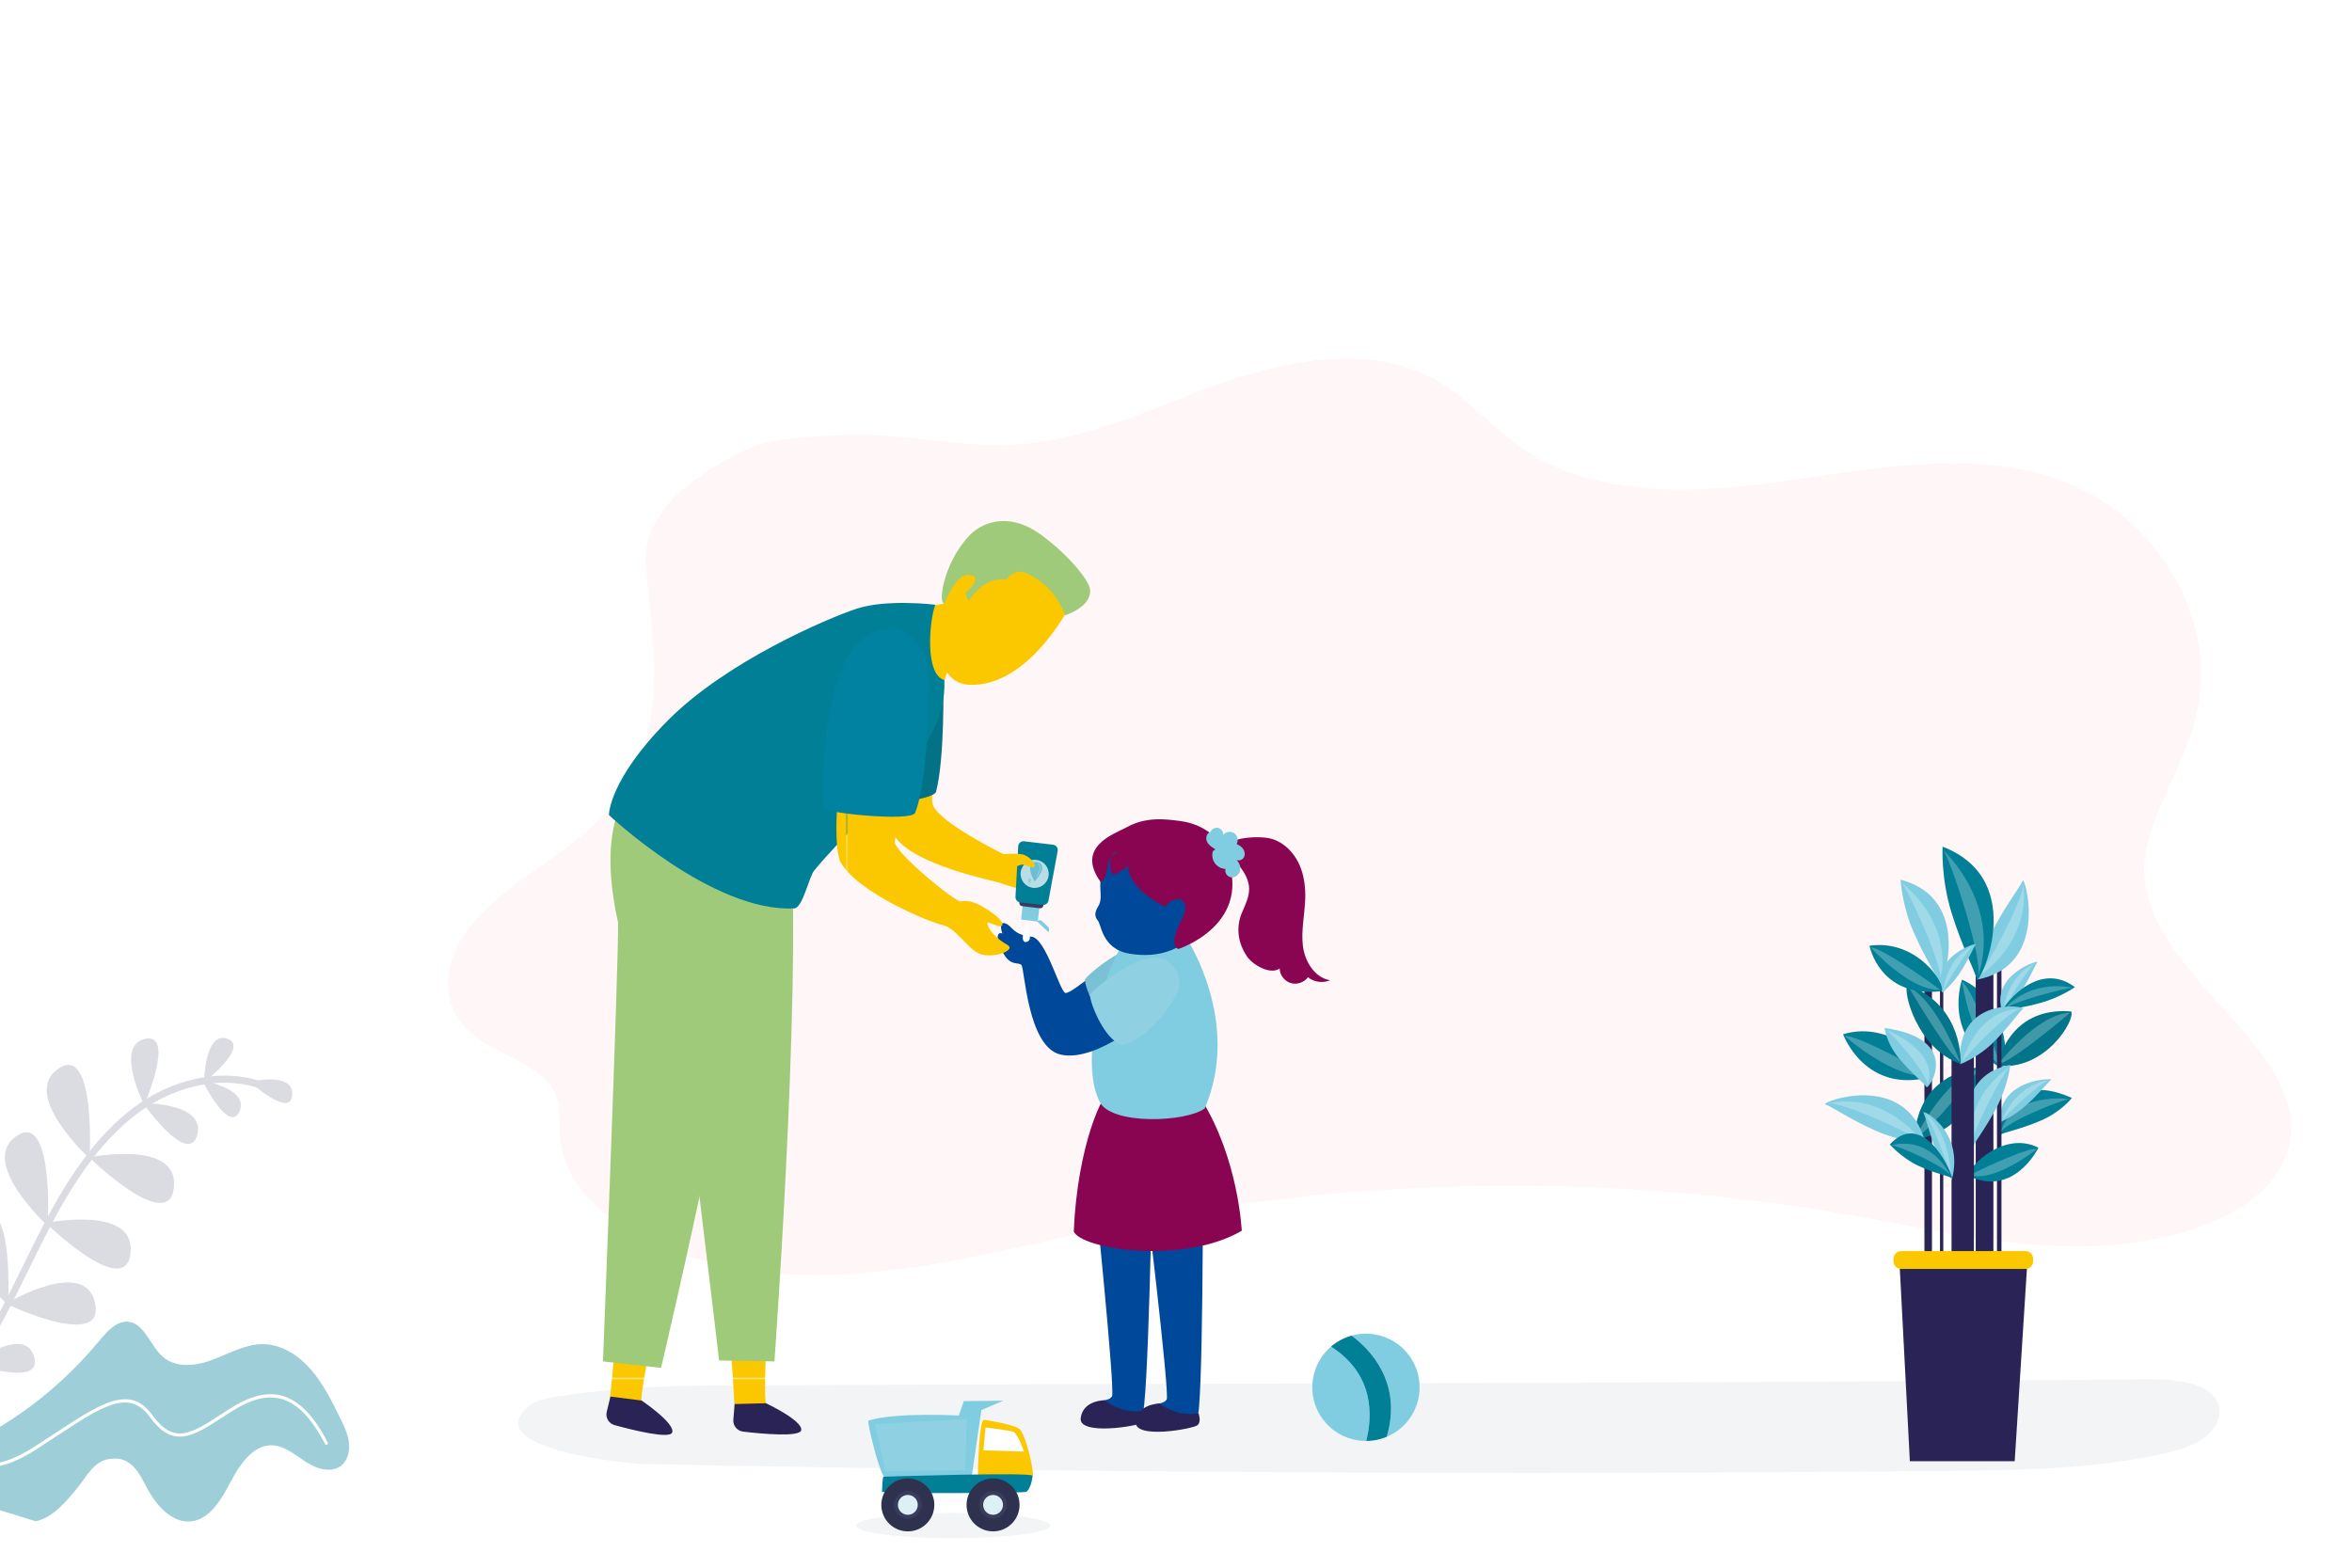 <?xml version="1.0" encoding="UTF-8"?>
<svg id="a" data-name="Layer 1" xmlns="http://www.w3.org/2000/svg" xmlns:xlink="http://www.w3.org/1999/xlink" viewBox="0 0 1700.787 1133.858">
  <defs>
    <pattern id="b" data-name="Unnamed Pattern 2" x="0" y="0" width="215.572" height="215.568" patternTransform="translate(-229.719 -82.505)" patternUnits="userSpaceOnUse" viewBox="0 0 215.572 215.568">
      <g>
        <rect width="215.572" height="215.568" style="fill: none;"/>
        <rect width="215.572" height="215.568" style="fill: #fbc800;"/>
      </g>
    </pattern>
    <pattern id="c" data-name="Unnamed Pattern 2" patternTransform="translate(-251.157 -82.505)" xlink:href="#b"/>
    <pattern id="d" data-name="Unnamed Pattern 2" patternTransform="translate(-251.157 -82.505)" xlink:href="#b"/>
    <pattern id="e" data-name="Unnamed Pattern 2" patternTransform="translate(-251.157 -82.505)" xlink:href="#b"/>
    <pattern id="f" data-name="Unnamed Pattern 2" patternTransform="translate(-251.157 -82.505)" xlink:href="#b"/>
    <pattern id="g" data-name="Unnamed Pattern 2" patternTransform="translate(-251.157 -82.505)" xlink:href="#b"/>
    <pattern id="h" data-name="Unnamed Pattern 2" patternTransform="translate(-251.157 -82.505)" xlink:href="#b"/>
    <pattern id="i" data-name="Unnamed Pattern 2" patternTransform="translate(-251.157 -82.505)" xlink:href="#b"/>
    <pattern id="j" data-name="Unnamed Pattern 2" patternTransform="translate(-251.157 -82.505)" xlink:href="#b"/>
  </defs>
  <path d="m1552.879,610.376c8.35-32.016,27.53-61.031,35.272-93.176,15.99-66.404-25.138-140.602-93.006-167.783-61.688-24.707-132.448-11.947-198.904-2.209-66.457,9.737-140.757,14.358-194.828-22.444-22.538-15.341-39.748-36.917-63.757-50.243-4.172-2.315-8.435-4.332-12.78-6.074-51.593-20.688-114.45-2.448-167.713,18.388-40.929,16.012-84.194,34.008-129.444,35.045-39.551.906-78.29-9.108-118.403-7.16-26.156,1.271-54.846,1.811-77.059,13.905-37.278,20.296-68.957,44.634-65.136,83.313,4.201,42.525,12.189,88.566-2.412,130.248-7.173,20.478-19.871,39.648-36.926,55.748-16.138,15.235-35.889,27.563-54.114,41.133-18.225,13.568-35.392,28.952-44.176,47.785-8.784,18.833-7.737,41.78,7.948,57.329,18.37,18.212,53.582,24.28,63.814,46.358,4.419,9.535,2.992,20.102,3.641,30.284,3.967,62.167,88.986,94.677,155.235,100.109,83.635,6.858,164.89-17.36,245.342-34.167,172.263-35.988,359.625-38.732,534.061-7.822,55.698,9.87,111.29,23.2,168.886,22.453,57.594-.747,119.481-19.641,139.886-55.813,47.455-84.122-119.621-142.435-95.428-235.208Z" style="fill: #e44356; opacity: .05;"/>
  <path d="m1554.792,997.607c-323.64,2.899-647.366,2.798-971.022,4.199-61.69.266-119.806-1.25-180.253,8.222-7.974,1.249-16.532,2.756-21.991,7.643-34.108,30.54,71.11,40.935,85.21,41.219,312.908,6.307,625.957,7.977,938.939,5.011,52.242-.495,105.073-1.181,155.653-11.808,11.429-2.401,23.064-5.464,31.942-11.783,8.878-6.318,14.368-16.659,10.512-25.719-6.216-14.607-29.959-17.065-48.991-16.983Z" style="fill: #ebeff2; opacity: .67;"/>
  <g>
    <g style="opacity: .38;">
      <path d="m55.769,1076.383c7.224-8.723,11.948-19.932,24.232-21.306,15.63-1.749,20.586,10.7,27.116,22.58,6.813,12.395,18.242,24.373,31.547,22.628,13.342-1.75,21.548-16.043,28.172-28.602,6.625-12.56,16.041-26.439,29.483-26.341,9.414.068,17.285,7.153,25.372,12.328,8.088,5.175,19.381,8.262,26.227,1.322,4.028-4.084,5.175-10.641,4.293-16.514-.881-5.874-3.498-11.256-6.078-16.522-6.125-12.5-12.358-25.169-21.355-35.474-8.997-10.304-21.254-18.135-34.408-18.293-12.719-.154-24.452,6.672-36.449,11.214-11.995,4.542-26.577,6.409-36.39-2.283-8.928-7.907-12.97-23.61-24.463-25.078-8.559-1.093-15.526,6.801-21.257,13.715-20.541,24.782-44.918,45.883-71.813,62.21v60.329l25.814,7.973c12.603-2.652,21.826-14.072,29.954-23.887Z" style="fill: #007f96;"/>
      <path d="m40.004,1039.307c34.38-22.644,53.32-35.118,68.441-14.342,16.881,23.19,31.201,13.898,52.878-.166,1.771-1.149,3.599-2.335,5.49-3.544,14.723-9.415,26.451-12.391,36.908-9.366,11.465,3.317,21.7,13.958,31.315,32.51.286.567.969.781,1.505.463.534-.32.726-1.042.429-1.618-9.92-19.15-20.603-30.159-32.673-33.65-11.074-3.204-23.345-.147-38.617,9.619-1.894,1.212-3.726,2.401-5.502,3.552-22.128,14.358-34.318,22.265-49.99.735-16.338-22.444-37.041-8.809-71.341,13.781-4.021,2.648-8.236,5.424-12.658,8.284-11.102,7.178-19.65,10.732-26.19,12.182v2.461c7.713-1.626,16.843-5.826,27.332-12.608,4.428-2.861,8.647-5.641,12.672-8.293Z" style="fill: #fff;"/>
    </g>
    <g style="opacity: .18;">
      <path d="m30.792,897.889c15.785-31.323,35.867-66.497,65.114-89.865,30.943-24.723,69.872-31.727,99.178-17.841l1.947-4.738c-30.867-14.623-71.688-7.388-104.003,18.428-30,23.967-50.438,59.731-66.477,91.551-3.443,6.835-6.814,13.728-10.187,20.624-5.295,10.824-10.667,21.794-16.363,32.594v10.37c7.327-13.358,14.034-27.072,20.629-40.558,3.366-6.876,6.729-13.751,10.163-20.565Z" style="fill: #383c5d;"/>
      <path d="m180.725,782.474s29.421,26.736,30.564,9.482c1.144-17.255-30.564-9.482-30.564-9.482Z" style="fill: #383c5d;"/>
      <path d="m146.33,781.611s19.337,38.931,26.801,22.322c7.463-16.609-26.801-22.322-26.801-22.322Z" style="fill: #383c5d;"/>
      <path d="m164.333,751.262c-16.363-5.6-16.815,31.631-16.815,31.631,0,0,33.178-26.032,16.815-31.631Z" style="fill: #383c5d;"/>
      <path d="m104.868,751.366c-22.21,4.758-.594,48.027-.594,48.027,0,0,22.805-52.785.594-48.027Z" style="fill: #383c5d;"/>
      <path d="m42.02,773.065c-27.51,18.961,22.77,64.874,22.77,64.874,0,0,4.74-83.837-22.77-64.874Z" style="fill: #383c5d;"/>
      <path d="m11.741,821.768c-27.511,18.962,22.771,64.874,22.771,64.874,0,0,4.74-83.837-22.771-64.874Z" style="fill: #383c5d;"/>
      <path d="m5.856,943.875s2.348-41.537-5.856-59.522v53.717c3.46,3.617,5.856,5.806,5.856,5.806Z" style="fill: #383c5d;"/>
      <path d="m64.452,837.107s57.895,56.475,61.36,21.569c3.465-34.905-61.36-21.569-61.36-21.569Z" style="fill: #383c5d;"/>
      <path d="m33.097,884.539s57.894,56.476,61.359,21.57c3.465-34.906-61.359-21.57-61.359-21.57Z" style="fill: #383c5d;"/>
      <path d="m4.247,942.928s71.481,34.098,64.562-.211c-6.918-34.308-64.562.211-64.562.211Z" style="fill: #383c5d;"/>
      <path d="m103.353,797.813s32.796,46.323,39.261,23.015c6.466-23.307-39.261-23.015-39.261-23.015Z" style="fill: #383c5d;"/>
      <path d="m24.597,981.092c-3.504-11.441-14.445-10.284-24.597-6.202v16.628c13.646,2.573,28.626,2.731,24.597-10.426Z" style="fill: #383c5d;"/>
    </g>
  </g>
  <g>
    <rect x="1402.849" y="709.762" width="2.384" height="246.773" style="fill: #292455;"/>
    <rect x="1391.598" y="705.87" width="5.454" height="265.485" style="fill: #292455;"/>
    <g>
      <path d="m1384.693,824.035c38.359-4.681,52.255-47.096,47.482-52.35-50.275,7.321-47.482,52.35-47.482,52.35Z" style="fill: #02758a;"/>
      <path d="m1385.309,822.387c9.145-2.393,45.825-48.841,46.029-49.459-24.885,6.32-46.029,49.459-46.029,49.459Z" style="fill: #fff; opacity: .25;"/>
    </g>
    <g>
      <path d="m1446.245,820.776c2.838-1.831,15.421-4.126,29.874-10.44,14.454-6.315,22.116-16.193,22.116-16.193-49.637-22.604-54.828,28.463-51.99,26.633Z" style="fill: #007f96;"/>
      <path d="m1446.388,819.482c2.65-7.212,43.306-23.851,50.243-24.552,0,0-41.014-5.878-50.243,24.552Z" style="fill: #fff; opacity: .25;"/>
    </g>
    <g>
      <path d="m1446.449,811.613s10.031-4.246,19.397-12.789c9.366-8.544,15.036-16.122,17.333-17.774,2.298-1.652-38.919-.709-36.73,30.563Z" style="fill: #80cde2;"/>
      <path d="m1447.557,810.669c2.687-4.202,28.163-28.285,34.576-29.587-26.457,4.306-34.576,29.587-34.576,29.587Z" style="fill: #fff; opacity: .25;"/>
    </g>
    <g>
      <path d="m1418.794,708.535s-15.227,42.76,28.489,63.605c5.827-3.771,5.12-48.575-28.489-63.605Z" style="fill: #007f96;"/>
      <path d="m1418.89,710.297s7.102,47.49,27.982,60.413c-.012-.653-20.328-55.596-27.982-60.413Z" style="fill: #fff; opacity: .25;"/>
    </g>
    <g>
      <path d="m1444.234,770.838c35.09,3.767,56.618-33.306,53.515-39.284-46.248-3.819-53.515,39.284-53.515,39.284Z" style="fill: #02758a;"/>
      <path d="m1445.138,769.413c8.642-.308,51.283-36.325,51.599-36.865-23.476.655-51.599,36.865-51.599,36.865Z" style="fill: #fff; opacity: .25;"/>
    </g>
    <rect x="1428.69" y="700.071" width="12.784" height="265.486" style="fill: #292455;"/>
    <rect x="1444.069" y="696.849" width="3.238" height="265.485" style="fill: #292455;"/>
    <g>
      <path d="m1462.587,637.061c-1.641,4.36-11.567,16.612-21.295,35.16-9.729,18.548-11.918,36.326-11.918,36.326,53.541-9.812,34.854-75.848,33.212-71.486Z" style="fill: #80cde2;"/>
      <path d="m1430.414,706.384s38.423-23.681,32.637-67.643c.967,10.767-26.909,61.575-32.637,67.643Z" style="fill: #fff; opacity: .25;"/>
    </g>
    <g>
      <path d="m1374.339,636.232s.893,18.204,9.376,37.774c8.483,19.57,17.636,32.767,18.976,37.319,1.34,4.551,25.228-60.984-28.352-75.093Z" style="fill: #80cde2;"/>
      <path d="m1375.232,638.508c5.357,6.599,29.84,60.301,28.055,71.148,9.152-44.145-28.055-71.148-28.055-71.148Z" style="fill: #fff; opacity: .25;"/>
    </g>
    <g>
      <path d="m1332.775,748.043s16.002,44.009,64.052,30.686c2.117-6.93-27.763-41.712-64.052-30.686Z" style="fill: #007f96;"/>
      <path d="m1334.004,749.364s36.672,32.547,61.563,28.52c-.436-.506-52.387-29.933-61.563-28.52Z" style="fill: #fff; opacity: .25;"/>
    </g>
    <g>
      <path d="m1404.739,612.353s-1.354,22.465,6.423,47.666c7.778,25.201,17.234,42.677,18.265,48.449,1.031,5.773,39.165-71.311-24.688-96.115Z" style="fill: #007f96;"/>
      <path d="m1405.529,615.27c5.687,8.847,28.504,78.173,24.853,91.234,17.173-52.894-24.853-91.234-24.853-91.234Z" style="fill: #fff; opacity: .25;"/>
    </g>
    <g>
      <path d="m1448.047,732.258s7.883-6.28,14.139-16.209c6.256-9.929,9.464-18.076,11.106-20.117,1.642-2.042-34.721,9.112-25.244,36.326Z" style="fill: #80cde2;"/>
      <path d="m1448.802,731.143c1.374-4.404,18.188-32.16,23.567-34.922-22.45,10.445-23.567,34.922-23.567,34.922Z" style="fill: #fff; opacity: .25;"/>
    </g>
    <g>
      <path d="m1448.148,731.347c3.019-1.248,13.835-2.153,27.883-6.117,14.048-3.964,24.381-11.258,24.381-11.258-28.676-21.6-55.285,18.623-52.264,17.375Z" style="fill: #007f96;"/>
      <path d="m1448.83,730.329c5.252-5.54,44.272-15.798,49.985-15.848,0,0-29.35-7.672-49.985,15.848Z" style="fill: #fff; opacity: .25;"/>
    </g>
    <g>
      <path d="m1423.391,850.519c33.206,15.89,50.625-20.393,50.625-20.393-24.951-12.829-51.256,14.249-50.625,20.393Z" style="fill: #007f96;"/>
      <path d="m1424.418,849.91c17.58,5.765,48.53-18.764,48.53-18.764-6.49-2.064-48.145,18.371-48.53,18.764Z" style="fill: #fff; opacity: .25;"/>
    </g>
    <g>
      <path d="m1426.537,829.655c1.331-3.626,9.602-13.882,17.605-29.34,8.003-15.458,9.587-30.182,9.587-30.182-45.516,8.806-28.524,63.148-27.193,59.523Z" style="fill: #80cde2;"/>
      <path d="m1426.115,828.272c-.997-8.887,21.972-51.248,26.762-56.338,0,0-32.399,20.073-26.762,56.338Z" style="fill: #fff; opacity: .25;"/>
    </g>
    <g>
      <path d="m1362.849,743.5s.951,10.36,9.99,21.496c9.038,11.136,18.79,18.646,20.217,21.236,1.427,2.589,26.877-34.704-30.206-42.733Z" style="fill: #80cde2;"/>
      <path d="m1363.8,744.795c5.708,3.755,31.792,34.316,29.89,40.487,9.751-25.121-29.89-40.487-29.89-40.487Z" style="fill: #fff; opacity: .25;"/>
    </g>
    <rect x="1422.909" y="748.261" width="4.476" height="226.317" style="fill: #292455;"/>
    <rect x="1411.209" y="765.901" width="13.807" height="195.789" style="fill: #292455;"/>
    <g>
      <path d="m1417.348,769.741s12.507-4.434,24.112-15.838c11.604-11.404,18.59-22.124,21.443-24.217,2.854-2.093-48.806-10.046-45.555,40.055Z" style="fill: #80cde2;"/>
      <path d="m1418.72,768.497c3.302-6.049,34.851-38.405,42.87-39.002-33.1.764-42.87,39.002-42.87,39.002Z" style="fill: #fff; opacity: .25;"/>
    </g>
    <g>
      <path d="m1404.529,717.941s7.562-6.024,13.563-15.55c6.002-9.525,9.08-17.341,10.654-19.299,1.575-1.958-33.309,8.742-24.217,34.849Z" style="fill: #80cde2;"/>
      <path d="m1405.254,716.872c1.318-4.224,17.448-30.852,22.609-33.502-21.537,10.02-22.609,33.502-22.609,33.502Z" style="fill: #fff; opacity: .25;"/>
    </g>
    <g>
      <path d="m1379.426,712.417c-3.94,4.21,7.077,46.518,38.371,57.03,0,0,2.636-42.132-38.371-57.03Z" style="fill: #02758a;"/>
      <path d="m1380.098,713.724c.163.616,29.757,50.353,37.208,54.066,0,0-16.931-44.143-37.208-54.066Z" style="fill: #fff; opacity: .25;"/>
    </g>
    <g>
      <path d="m1351.873,684.003s7.209,38.256,52.225,32.869c3.003-5.481-18.072-37.735-52.225-32.869Z" style="fill: #007f96;"/>
      <path d="m1403.111,716.025c-.309-.47-41.938-30.88-50.353-30.787,0,0,27.494,31.201,50.353,30.787Z" style="fill: #fff; opacity: .25;"/>
    </g>
    <g>
      <path d="m1319.89,798.777c4.394,1.324,17.159,10.445,36.066,18.868,18.906,8.424,36.467,9.249,36.467,9.249-13.815-53.632-76.927-29.442-72.532-28.117Z" style="fill: #80cde2;"/>
      <path d="m1321.497,798.174c10.454-1.832,62.343,22.491,68.727,27.834,0,0-26.187-37.177-68.727-27.834Z" style="fill: #fff; opacity: .25;"/>
    </g>
    <g>
      <path d="m1390.906,804.66c1.347,2.74,3.811,13.579,8.859,26.857,5.046,13.277,11.658,21.783,11.658,21.783,9.357-35.649-21.864-51.38-20.517-48.64Z" style="fill: #80cde2;"/>
      <path d="m1391.697,805.068c4.574,3.795,18.094,40.891,19.113,46.74,0,0,.018-32.332-19.113-46.74Z" style="fill: #fff; opacity: .25;"/>
    </g>
    <g>
      <path d="m1366.552,827.714s8.705,9.913,20.78,15.534c12.075,5.622,21.46,7.116,24.039,8.847,2.579,1.731-18.967-52.089-44.819-24.381Z" style="fill: #007f96;"/>
      <path d="m1367.922,828.43c4.974.225,38.546,14.846,42.895,22.303-17.019-31.611-42.895-22.303-42.895-22.303Z" style="fill: #fff; opacity: .25;"/>
    </g>
    <g>
      <polygon points="1373.454 910.917 1381.061 1056.857 1456.881 1056.857 1466.143 910.917 1373.454 910.917" style="fill: #292455;"/>
      <path d="m1464.726,904.884h-89.999c-3.026,0-5.479,2.5-5.479,5.584v1.759c0,3.084,2.453,5.584,5.479,5.584h89.999c3.026,0,5.479-2.5,5.479-5.584v-1.758c0-3.084-2.453-5.585-5.479-5.585Z" style="fill: url(#b);"/>
    </g>
  </g>
  <path d="m408.842,296.088c-1.844,2.228-2.73,3.508-2.73,3.508.896-1.188,1.812-2.349,2.73-3.508Z" style="fill: #007f96; opacity: .41;"/>
  <g>
    <path d="m738.879,622.25c-6.513-4.713-12.855-4.25-12.855-4.25,0,0-49.065-24.031-51.667-36.667-1.892-9.191,3.573-87.95,3.573-87.95l-43.854,17.746s1.603,75.135,12.614,93.204c13,21.333,73.065,32.885,75.667,34,2.602,1.115,24.605,8.073,26.463,5.843,1.858-2.23,4.181-11.707-9.941-21.927Z" style="fill: url(#c);"/>
    <path d="m639.248,474.139c-27.767,7.505-13.843,99.123-12.892,106.361,2.176,3.22,48.168-1.483,50.5-7.75,6.526-25.052,5.25-80,5.25-80-3.236-13.951-15.092-26.116-42.858-18.611Z" style="fill: #037186;"/>
    <path d="m564.968,635.173c-5.649-36.64-71.768,45.484-71.768,45.484,0,0,33.316,217.546,38.397,347.256,10.963,10.597,29.353-8.739,22.829-11.598-7.103-3.113,20.222-318.37,10.543-381.143Z" style="fill: url(#d);"/>
    <path d="m553.906,1014.918l-22.671.586-.943,11.358c-.357,4.3,2.797,8.094,7.134,8.597,13.779,1.599,41.142,4.103,41.968-1.089,1.104-6.948-25.488-19.451-25.488-19.451Z" style="fill: #292455;"/>
    <path d="m490.057,562.168s-43.72,23.404-8.126,113.831c4.557,25.5,38.093,308.001,38.093,308.001l40,.667s22.629-313.749,9.333-398.667c-14.756-7.777-79.3-23.832-79.3-23.832Z" style="fill: #9fca79;"/>
    <path d="m455.642,673.444s-.736,220.021-15.785,348.974c9.195,12.128,30.36-4.202,24.355-8.013-6.538-4.149,69.245-311.572,69.392-375.07.087-37.063-77.962,34.108-77.962,34.108Z" style="fill: url(#e);"/>
    <path d="m463.915,1012.946l-22.495-2.845-2.689,11.082c-1.019,4.196,1.511,8.421,5.72,9.573,13.37,3.661,40.023,10.27,41.643,5.263,2.166-6.7-22.178-23.073-22.178-23.073Z" style="fill: #292455;"/>
    <path d="m446.951,667.269c.557,25.889-10.928,317.398-10.928,317.398l42,4.667s74-312.739,74-398.667c-13.379-9.915-79.429-34.663-79.429-34.663,0,0-46.827,16.524-25.643,111.265Z" style="fill: #9fca79;"/>
    <path d="m806.323,693.004c-2.991.485-29.614,24.708-35.65,25.222-4.01.342-14.178-39.645-24.713-40.741-13.48-1.402-13.446-7.117-18.399-9.4-4.954-2.283-5.007,4.052.087,13.179,4.705,8.429,9.569,5.354,11.737,7.471,2.168,2.117,3.823,54.351,25.646,59.376,24.133,5.558,60.591-27.53,60.591-27.53,2.964-2.641-16.308-28.062-19.3-27.577Z" style="fill: #004899;"/>
    <path d="m835.539,685.875c-14.825-10.326-48.344,18.253-51.02,22.506-.17,5.582,9.782,30.471,21.139,33.258,21.689-5.484,37.044-35.516,37.111-36.569,0,0,3.904-11.44-7.23-19.196Z" style="fill: #7ac1d5;"/>
    <path d="m804.146,1009.885c-2.868,4.408-10.063,1.49-10.712,6.496-.648,5.006,27.882,9.985,32.392,7.279,4.51-2.706,7.455-174.937,7.455-174.937l-42.441,3.689s15.617,153.054,13.307,157.472Z" style="fill: #004899;"/>
    <path d="m798.839,1012.774s-15.61-.23-17.35,12.793c-1.739,13.023,41.676,5.938,44.625,3.31,2.949-2.628.921-7.813.914-8.555-15.955,2.746-28.188-7.548-28.188-7.548Z" style="fill: #292455;"/>
    <path d="m827.515,854.956s18.396,152.745,16.166,157.204c-2.787,4.46-10.034,1.673-10.592,6.69-.557,5.017,28.059,9.477,32.519,6.69,4.46-2.787,4.274-175.043,4.274-175.043l-42.367,4.46Z" style="fill: #004899;"/>
    <path d="m838.428,1015.145s-15.612.054-17.115,13.107c-1.502,13.052,41.777,5.179,44.678,2.498,2.901-2.681.778-7.828.758-8.57-15.903,3.036-28.321-7.035-28.321-7.035Z" style="fill: #292455;"/>
    <path d="m803.447,788.089c-5.625,1.167-24.253,39.573-26.995,102.625,5.625,12.836,79.043,24.216,121.488-.526,0,0-2.25-51.925-29.248-95.099-5.625,1.167-52.871-12.835-65.246-7.001Z" style="fill: #8a0551;"/>
    <path d="m696.523,434s-51.852,9.748-72.039,12.706c-20.189,2.957,33.916,48.874,46.567,58.011,6.689,4.831,11.472-10.051,11.472-10.051,0,0,3.5-30.833,47.619-49.784,13.84-5.944-33.619-10.883-33.619-10.883Z" style="fill: url(#f);"/>
    <path d="m814.464,682.206c-9.217.186-36.934,80.989-19.096,114.995,8.702,16.588,62.436,14.494,75.815,4.46,26.758-62.436-12.924-122.686-12.924-122.686,0,0-34.578,3.046-43.795,3.232Z" style="fill: #80cde2;"/>
    <path d="m942.19,684.396c-1.44-11.147,1.179-22.379,1.62-33.609.349-8.908-.729-18.03-4.516-26.1-3.787-8.071-10.514-15.004-18.992-17.763-8.477-2.758-29.168-1.54-35.103,5.112-5.933,6.65,3.079,17.224.671,8.658-.774-2.772,4.372.01,5.135.465,2.438,1.455,4.013,3.448,5.747,5.773,3.363,4.509,6.297,9.621,6.505,15.383.223,6.19-2.705,11.988-5.13,17.689-4.619,10.863-2.966,22.224,3.808,32.033,3.955,5.728,16.602,13.313,23.402,8.438.112,4.698,3.477,9.142,7.968,10.526,4.492,1.383,9.773-.398,12.509-4.219,4.373,3.589,10.799,4.47,15.975,2.19-11.091-1.815-18.159-13.43-19.599-24.577Z" style="fill: #8a0551;"/>
    <path d="m810.029,609.795s-8.646,4.053-12.803,18.531c-3.602,12.545.453,19.787-2.446,25.984-1.695,3.246-4.395,6.663-1.316,11.072,3.026,1.771,2.531,20.97,23.407,24.396,20.801,3.413,40.435-1.929,56.62-24.608,16.185-22.68-6.46-82.339-63.463-55.375Z" style="fill: #004899;"/>
    <g>
      <path d="m803.425,619.931c1.051-1.457,2.53-2.65,4.706-3.373-2.456-.774-3.931.883-4.706,3.373Z" style="fill: #383c5d;"/>
      <path d="m881.445,608.671c-6.714-8.299-16.988-13.465-27.976-14.86-10.486-1.331-24.988-3.454-39.529,4.954-9.076,4.62-35.984,14.111-18.179,38.91,6.149-2.073,3.518-11.998,7.663-17.745.775-2.49,2.25-4.146,4.706-3.373-2.176.723-3.655,1.916-4.706,3.373-1.205,3.87-.713,9.757.451,11.7,1.912,3.193,11.582-5.475,11.582-5.475,0,0-.775,16.183,27.232,29.686,5.688-8.951,20.811-7.864,11.254,10.457-9.557,18.321-1.809,20.078-1.809,20.078,0,0,55.783-18.005,34.026-69.613-1.08-2.979-2.778-5.694-4.717-8.091Z" style="fill: #8a0551;"/>
    </g>
    <path d="m894.244,610.451c1.486-2.538.674-6.163-1.752-7.824-2.426-1.662-6.101-1.107-7.928,1.196.171-2.291-1.533-4.577-3.777-5.066-2.244-.49-4.745.88-5.542,3.034-2.707.673-3.64,4.361-2.471,6.894,1.169,2.532,3.672,4.135,6.048,5.597-.586.441-1.171.881-1.756,1.321-.889,2.906-.354,6.212,1.406,8.688,1.761,2.476,4.708,4.067,7.744,4.182-.943,2.714,1.44,5.878,4.303,6.106,2.864.227,5.567-2.1,6.202-4.901.636-2.801-.558-5.821-2.628-7.813,1.808,1.021,4.312.09,5.347-1.711,1.033-1.801.741-4.161-.368-5.917-1.109-1.755-2.917-2.971-4.827-3.785Z" style="fill: #80cde2;"/>
    <path d="m812.114,702.779c-3.283.521-32.447,26.854-39.072,27.398-4.402.361-15.676-43.258-27.246-44.481-14.804-1.565-14.782-7.795-20.227-10.298-5.445-2.502-5.486,4.404.132,14.367,5.189,9.202,10.521,5.862,12.908,8.177,2.386,2.314,4.347,59.26,28.321,64.799,26.512,6.125,66.45-29.845,66.45-29.845,3.247-2.871-17.983-30.637-21.266-30.116Z" style="fill: #004899;"/>
    <path d="m844.172,695.088c-16.305-11.298-53.029,19.766-55.956,24.395-.171,6.085,10.824,33.244,23.3,36.314,23.799-5.918,40.575-38.616,40.646-39.763,0,0,4.255-12.461-7.99-20.946Z" style="fill: #8fd1e3;"/>
    <path d="m676.333,437.389s-35.107-4.388-57.048,2.925c-21.942,7.314-93.928,38.185-136.038,80.453-43.273,43.434-42.89,68.733-42.89,68.733,0,0,74.784,70.566,134,67.5,6.121-.317,10.603-22.769,14.5-27.5,37.63-45.681,96.789-86.063,94-137.667-14.185-3.94-10.912-42.742-6.524-54.444Z" style="fill: #007f96;"/>
    <path d="m728.356,683.333c-7.234-4.008-14.333-10.982-14.333-16,0-1.333,12.466,6.209,10.667.333-1.105-3.606-9.255-8.997-11.667-10.333-2.412-1.336-9.408-6.923-18.333-5.333-3.654.651-48.596-35.969-47.667-43.333.929-7.365,15.994-91.51,18.667-96.333,2.672-4.823-46.48-31.586-46.48-31.586,0,0-21.555,111.864-11.893,141.967,12.264,23.042,65.527,44.524,74.7,46.455,9.173,1.931,17.65,17.341,26.758,20.812,9.108,3.471,26.815-2.64,19.581-6.648Z" style="fill: url(#g);"/>
    <path d="m631.474,457.334c-40.368,16.916-36.118,119.362-36.118,127.166,1.858,3.716,62.989,9.818,66.333,3.5,10.406-25.643,10-98.667,10-98.667-1.486-15.237-11.857-43.883-40.216-32Z" style="fill: #0082a0;"/>
    <g>
      <path d="m753.597,666.308c-.93-.875-2.379-.947-3.666-.313-.166.082-.204.301-.07.428l8.021,7.551c.135.127.351.075.423-.096.556-1.323.397-2.765-.533-3.64l-4.175-3.93Z" style="fill: #80cde2;"/>
      <path d="m751.391,656.222l-11.583-1.377c-.076-.009-.151.035-.176.108-.078.226-.136.462-.165.709l-1.1,9.248c.059.075.093.118.152.193l11.719,1.393c.076-.059.118-.093.193-.152l1.1-9.249c.029-.247.029-.491.006-.728-.007-.077-.07-.137-.146-.146Z" style="fill: #80cde2;"/>
      <path d="m752.492,652.408l-12.861-1.529c-1.245-.148-2.375.742-2.523,1.987-.148,1.245.741,2.375,1.987,2.523l12.861,1.529c1.245.148,2.375-.742,2.523-1.987.148-1.245-.742-2.375-1.987-2.523Z" style="fill: #383c5d;"/>
      <path d="m761.516,610.964l-20.938-2.49c-2.2-.262-4.163,1.39-4.282,3.602l-1.969,36.566c-.11,2.029,1.383,3.792,3.404,4.017l16.259,1.816c1.998.223,3.83-1.135,4.196-3.112l6.648-35.892c.403-2.179-1.118-4.245-3.318-4.506Z" style="fill: #007f96;"/>
      <g style="opacity: .83;">
        <path d="m749.379,621.936c-5.579-.663-10.639,3.321-11.303,8.9-.663,5.579,3.322,10.639,8.9,11.303,5.579.663,10.639-3.321,11.303-8.9.663-5.579-3.321-10.639-8.9-11.303Z" style="fill: #def0f6;"/>
        <path d="m744.757,635.216c-.011-.002-.021-.003-.032-.004-.011-.001-.021-.003-.033-.004-.765-.093-1.231.293-1.353,1.129-.202,1.069.866,3.171.866,3.171l.006-.047s1.543-1.743,1.598-2.83c.077-.842-.285-1.325-1.051-1.415Z" style="fill: #80cde2; opacity: .43;"/>
        <g>
          <path d="m749.887,623.566c-.039-.006-.076-.009-.114-.014-.038-.004-.075-.009-.114-.013-2.69-.325-4.315.933-4.723,3.685-.681,3.517,3.123,10.47,3.123,10.47l.018-.155s5.373-5.704,5.536-9.283c.249-2.77-1.036-4.374-3.727-4.689Z" style="fill: #80cde2;"/>
          <path d="m750.89,624.922c-.015-.008-.032-.013-.048-.015-.048-.006-.097.015-.122.057-.035.056-.014.128.046.161.626.346,1.029.865,1.197,1.542.657,2.652-2.408,6.928-2.439,6.971-.038.053-.023.127.034.164.058.037.135.024.174-.029.129-.178,3.156-4.402,2.475-7.154-.184-.744-.627-1.314-1.316-1.695Z" style="fill: #fff;"/>
        </g>
      </g>
    </g>
    <path d="m741.106,618.5c-4.5-2-17.5-.5-17.5-.5-1.394,3.066,5.971,13.297,7.096,11.497,1.394-2.23,7.247-4.181,8.919-4.181s7.231,2.721,8.083,1.812c2.151-2.294-3.278-7.151-6.598-8.627Z" style="fill: url(#h);"/>
    <path d="m741.085,671.696c-4.007,10.518,1.002,10.769,3.005,8.515,2.004-2.254-1.002-8.515-1.002-8.515,0,0,2.003-10.518-2.003,0Z" style="fill: #fff;"/>
    <g>
      <path d="m703.009,404.98c-31.198,24.185-34.155,88.877-2.292,90.308,43.281,1.942,73.051-57.265,73.051-57.265,6.153-28.822-39.559-57.229-70.758-33.043Z" style="fill: url(#i);"/>
      <path d="m752.411,386.515c-20.153-14.643-39.152-11.079-50.849.198-20.514,21.152-23.457,52.778-18.371,49.008,7.093-16.13,13.122-21.497,19.627-19.538,7.599,2.289-4.606,12.672-4.606,12.672,0,0,1.977,6.55,2.778,5.116,12.144-18.375,26.512-14.711,26.512-14.711,0,0,5.765-7.978,13.283-5.247,23.502,9.69,29.393,30.984,29.393,30.984,0,0,20.064-6.217,17.961-19.123-1.089-6.68-15.574-24.715-35.727-39.359Z" style="fill: #9fca79;"/>
    </g>
  </g>
  <g>
    <path d="m993.621,965.047c-5.608-.858-11.12-.469-16.253.96,12.639,9.347,37.115,33.365,25.407,73.185,12.027-5.063,21.219-16.071,23.337-29.916,3.241-21.185-11.306-40.987-32.491-44.229Z" style="fill: #80cde2;"/>
    <path d="m962.491,973.95c-6.806,5.831-11.637,14.034-13.098,23.588-3.241,21.186,11.306,40.988,32.492,44.229,2.047.313,4.081.459,6.088.45,4.48-17.764,6.081-48.06-25.481-68.267Z" style="fill: #80cde2;"/>
    <path d="m977.368,966.006c-5.512,1.534-10.587,4.267-14.877,7.943,31.563,20.207,29.961,50.503,25.481,68.267,5.191-.023,10.205-1.089,14.804-3.025,11.707-39.82-12.769-63.838-25.407-73.185Z" style="fill: #007f96;"/>
  </g>
  <path d="m689.21,1094.223c-38.796,0-70.246,4.104-70.246,9.166s31.45,9.166,70.246,9.166,70.246-4.104,70.246-9.166-31.45-9.166-70.246-9.166Z" style="fill: #ebeff2; opacity: .67;"/>
  <g>
    <path d="m693.305,1023.798s-45.373-2.536-65.382,3.664c-1.11.344,8.455,41.427,12.682,41.709,4.227.282,62-.846,62-.846l7.045-48.473,15.782-6.764-28.463.282-3.664,10.427Z" style="fill: #80cde2;"/>
    <path d="m736.987,1033.38c-4.509-3.382-25.364-6.482-25.364-6.482-3.664-.564-4.509,38.609-4.509,39.455s38.891,4.791,39.737.845c.845-3.946-5.355-30.436-9.864-33.818Z" style="fill: url(#j);"/>
    <path d="m638.914,1068.044c-.845,0-1.127,10.991-1.127,10.991,4.227,1.409,101.953.874,104.179,0,2.63-1.034,4.697-8.83,4.697-11.649s-106.903.658-107.749.658Z" style="fill: #007f96;"/>
    <g>
      <circle cx="656.481" cy="1088.429" r="19.164" transform="translate(-234.279 181.681) rotate(-13.394)" style="fill: #2f324f;"/>
      <circle cx="656.481" cy="1088.429" r="10.005" style="fill: #383c5d;"/>
      <path d="m656.481,1081.242c-3.969,0-7.186,3.217-7.186,7.186s3.217,7.186,7.186,7.186,7.186-3.217,7.186-7.186-3.217-7.186-7.186-7.186Z" style="fill: #def0f6;"/>
    </g>
    <g>
      <circle cx="718.105" cy="1088.429" r="19.164" transform="translate(-72.328 51.333) rotate(-3.898)" style="fill: #2f324f;"/>
      <circle cx="718.105" cy="1088.429" r="10.005" transform="translate(-380.724 1790.515) rotate(-89.161)" style="fill: #383c5d;"/>
      <circle cx="718.105" cy="1088.429" r="7.186" transform="translate(-162.125 126.375) rotate(-9.042)" style="fill: #def0f6;"/>
    </g>
    <path d="m732.947,1035.634c-1.507-.952-20.291-3.194-20.291-3.194,0,.845-1.503,16.533-1.503,16.533l29.309.939s-3.945-12.024-7.515-14.279Z" style="fill: #fff;"/>
    <polygon points="640.323 1064.098 697.814 1063.253 699.223 1026.335 632.714 1029.998 640.323 1064.098" style="fill: #8fd1e3;"/>
  </g>
</svg>